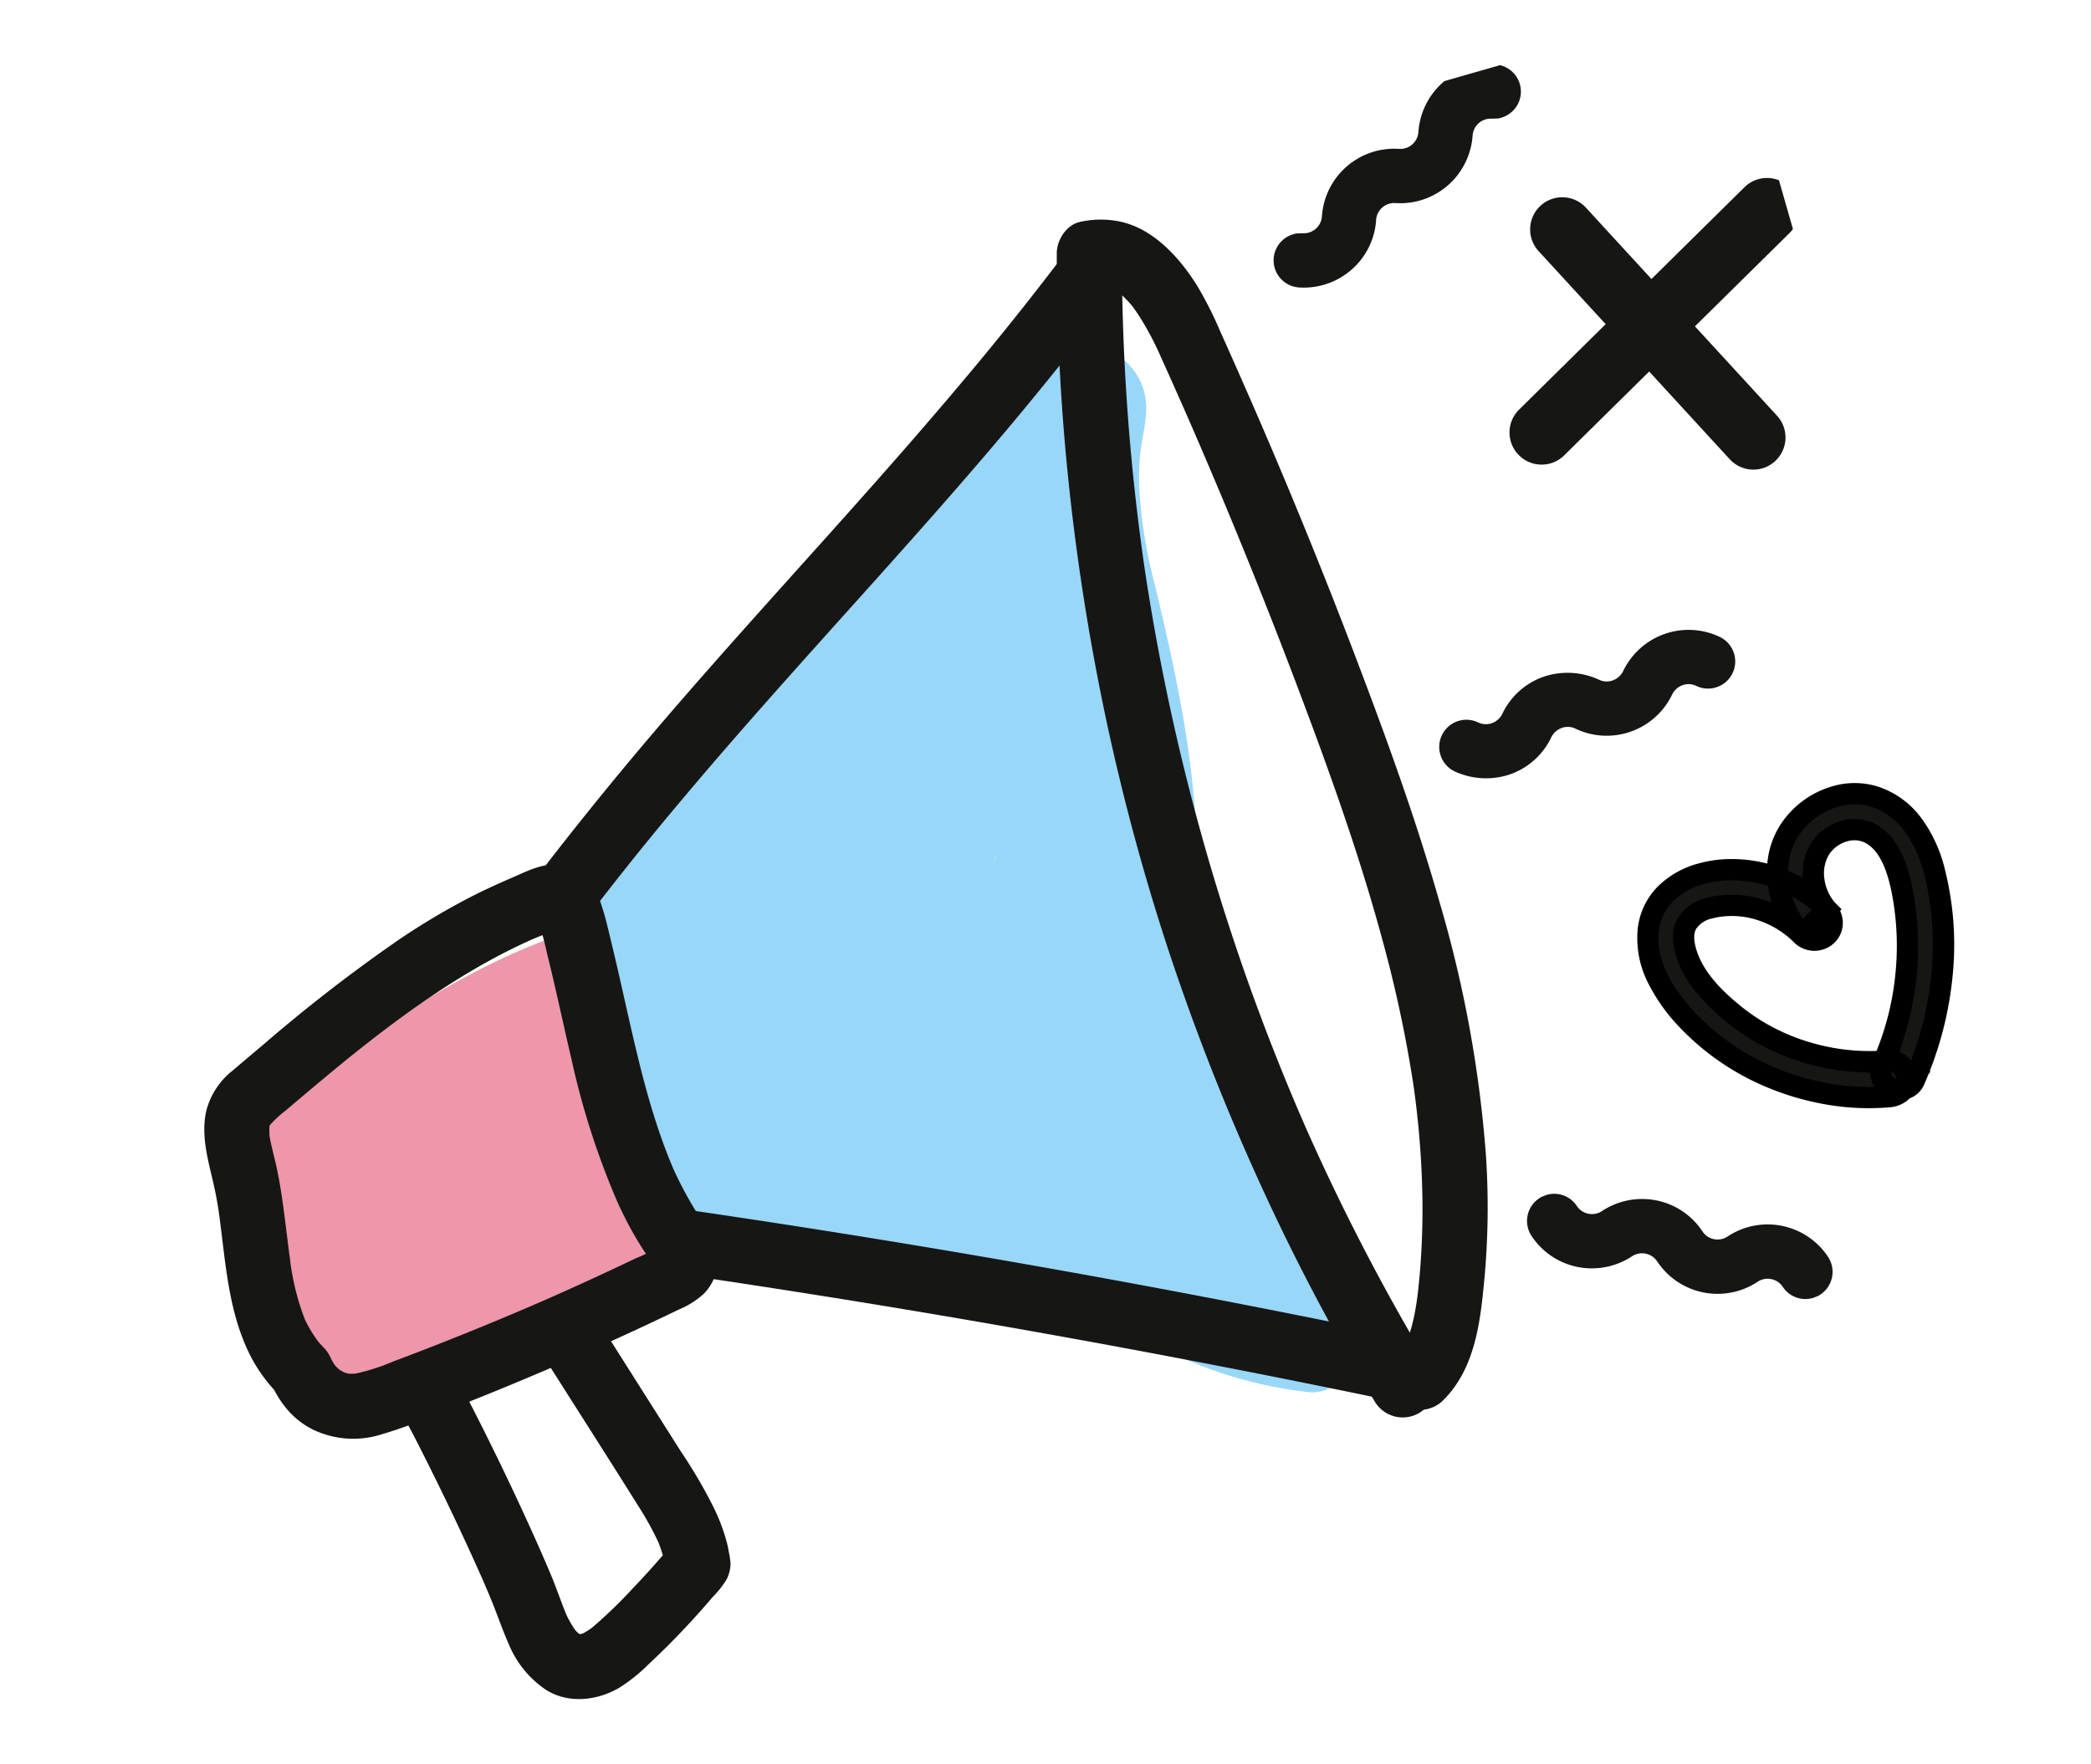 <?xml version="1.0" encoding="UTF-8"?>
<svg xmlns="http://www.w3.org/2000/svg" xmlns:xlink="http://www.w3.org/1999/xlink" width="393.487" height="331.904" viewBox="0 0 393.487 331.904">
  <defs>
    <clipPath id="a">
      <rect width="338.14" height="248.32" fill="none"></rect>
    </clipPath>
  </defs>
  <g transform="translate(-5310.512 800)">
    <g transform="translate(5310.512 -706.796) rotate(-16)">
      <g clip-path="url(#a)">
        <path d="M25.4,6.291a25.628,25.628,0,0,1-4.964,12.591c-3.284,4.626,2.133,10.6,7.1,9.242,8.179-2.243,13.447-9.218,14.188-17.517.4-4.534-4.324-6.575-7.964-6.067a34.538,34.538,0,0,0-17.055,7.825c-5.487,4.45,1.923,14.21,7.624,9.881,2.48-1.883,6.73-5.554,9.673-4.849a4.263,4.263,0,0,1,1.292.578c.506.266.183.7.222.27.047-.506-.5.849-.54.933-.51,1.1-1.1,2.159-1.6,3.267-4.333,9.606-5.5,20.02-5.988,30.449C26.919,62.961,26.64,73,25.149,82.987A205.872,205.872,0,0,1,18,114.109q-2.6,8.294-5.889,16.35c-1.047,2.56-2.132,5.125-3.358,7.6-.433.876-1.13,1.722-1.507,2.612-.415.977-1.218.451.682.708-3.363-.455-6.754.808-7.739,4.394-.806,2.931,1,7.281,4.394,7.739,6.5.879,11.319-2.367,14.458-7.986,3.053-5.466,5.264-11.615,7.452-17.47a206.017,206.017,0,0,0,9.982-36.747c2.192-12.582,2.9-25.157,3.472-37.886a91.913,91.913,0,0,1,2.1-17.735,43.082,43.082,0,0,1,2.415-7.374c1.443-3.23,3.343-6.13,3.535-9.775.346-6.577-4.876-11.914-11.026-13.361-7.1-1.669-13.538,2.063-18.987,6.2q3.812,4.94,7.624,9.882a22.918,22.918,0,0,1,11.5-4.591l-7.964-6.066a6.552,6.552,0,0,1-4.95,5.384l7.1,9.243A38.127,38.127,0,0,0,37.986,6.291C38.292,2.9,34.875,0,31.694,0,28.037,0,25.711,2.893,25.4,6.291" transform="translate(164.328 22.428)" fill="#99d7f8"></path>
        <path d="M29.472,71.593q.7-.689,1.455-1.328l-1.958,1.48a14.826,14.826,0,0,1,2.89-1.879c.569-.325,3.867-1.841,1.028-.645-2.939,1.238,1.06-.256,1.651-.426L17.7,39.877C2.491,53.54.191,75.214.977,94.45c.275,6.724.672,13.732,4.378,19.59,4.007,6.334,10.594,9.875,16.862,13.567q13.6,8.008,27.544,15.4,16.008,8.485,32.44,16.134c7.9,3.687,16.737,2.77,22.319-4.456s4.2-15.955-1.352-22.717c-2.1-2.56,2.419,3.506.166.1q-.771-1.165-1.454-2.383a10.909,10.909,0,0,1-1.472-2.887l1.009,2.434q-.35-.858-.664-1.731a58.513,58.513,0,0,1-2.781-11.888l.618,4.6c-1.968-15.874.289-32.173,1.45-48.03q2.014-27.479,4.026-54.959c.963-13.144-15.4-21.5-26.033-14.939L42.938,23.936c-7.757,4.786-15.888,9.473-18.464,18.943-1.78,6.547-.051,12.784,2.868,18.65.168.337,1.056,1.526.98,1.874.045-.206-1.373-3.915-.639-1.508a33.116,33.116,0,0,1,1.074,4.5l-.618-4.6A42.217,42.217,0,0,1,28,72.127l.618-4.6C27.148,78.4,23.627,89.3,24.8,100.364c.634,5.978,1.882,11.509,6.4,15.922a19.611,19.611,0,0,0,19.005,4.794c7.919-2.309,12.63-9.01,15.734-16.161,3.861-8.9,5.86-18.065,8.443-27.362.51-1.833,1.056-3.657,1.683-5.453.351-1.006.77-1.984,1.131-2.985-1.979,5.5-.785,1.894-.1.578.358-.685.738-1.362,1.14-2.021.884-1.449,3.23-3.556-.5.349.713-.745,1.33-1.572,2.067-2.3.99-.98,4.163-3.322-.477.142,3.745-2.8,6.661-5.658,7.951-10.34,1.14-4.142.626-9.656-1.745-13.332-4.612-7.153-15.914-12-23.671-6.207-5.919,4.418-10.908,9.308-14.456,15.9A81.6,81.6,0,0,0,40.8,69.155c-1.316,4.852-2.382,9.77-3.781,14.6-.387,1.334-.8,2.661-1.245,3.975-.282.825-1.879,4.832-.588,1.788s-.463.89-.853,1.631c-.25.475-.561.936-.784,1.423q-1,1.586.4-.346a10.763,10.763,0,0,1,6.3-4.344h9.2c10.145,1.722,10.337,14.741,9.343,7.884l.618,4.6A45.764,45.764,0,0,1,59.6,89.688q-.31,2.3-.618,4.6c1.156-8.531,3.383-16.88,3.953-25.5a47.257,47.257,0,0,0-1.238-13.859,42.731,42.731,0,0,0-3.083-8.121,11.349,11.349,0,0,0-1.391-2.743l.879,2.215a6.748,6.748,0,0,1-.422-1.977q.309,2.3.618,4.6.028-.507.058-1.015l-.618,4.6a8.986,8.986,0,0,1-2.05,3.638q-1.617,1.893-.237.475c-3.363,3.169-1.972,1.509-.641.668,1.852-1.17,3.73-2.3,5.6-3.452L72.1,46.6,95.5,32.164,69.462,17.225q-2.7,36.84-5.4,73.682c-.713,9.764-1.267,19.557-.078,29.307.719,5.9,1.586,11.777,3.722,17.357A64.675,64.675,0,0,0,78.7,156.435l20.966-27.173q-19.067-8.9-37.592-18.892-9-4.864-17.849-9.989-4.552-2.636-9.064-5.34c-.788-.472-1.565-.973-2.363-1.427-1.979-1.126.52.461,1.059.938-1.7-1.507.487.575.86,1.167,1.973,3.129.966,2.317.637.3q.31,2.3.618,4.6A107.863,107.863,0,0,1,36.1,75.849l-.618,4.6A60.965,60.965,0,0,1,36.6,74.336c.275-1.127.586-2.246.946-3.35.206-.632,1.647-4.265.338-1.146-1.3,3.1.277-.407.6-1q.715-1.3,1.551-2.529c2.172-3.189-2.572,2.681-.344.477.829-.82,1.611-1.664,2.481-2.445,5.461-4.9,6.678-14.8,2.705-20.966-4.135-6.413-11.949-10.134-19.538-7.951A49.16,49.16,0,0,0,5,47.125c-6.592,6.23-6.753,18.269,0,24.468a17.657,17.657,0,0,0,24.468,0" transform="translate(81.884 50.946)" fill="#99d7f8"></path>
        <path d="M43.214,24.26c-1.2,1.595,1.241-1.122,1.535-1.4q1.354-1.15.151-.123.778-.526,1.6-.983t1.675-.843q-1.5.657.188.044c.447-.088,4.162-.688,1.881-.48L40.382,7.535c-4.594,11.607-7.892,22.921-8.41,35.489-.486,11.8.195,23.7.438,35.5.477,23.139.006,46.54,2.054,69.606,1.149,12.939,3.324,25.851,8.314,37.905l12.576-12.576c2.2.914-.65-.328-1.079-.535q-1.346-.649-2.661-1.361-2.246-1.222-4.391-2.62c-.952-.621-1.868-1.289-2.8-1.935-1.778-1.228,1.184,1.033-.631-.479-1.31-1.092-2.6-2.2-3.846-3.368q-2.172-2.05-4.164-4.281-.853-.956-1.673-1.942c-.474-.569-1.588-2.034-.525-.612a75.447,75.447,0,0,1-6.2-9.738c-.874-1.642-1.641-3.324-2.43-5.007,1,2.135-.16-.431-.273-.724q-.539-1.4-1.017-2.816a71.075,71.075,0,0,1-2.73-10.75c-.466-2.711.028,1.031-.18-1.078-.083-.848-.178-1.694-.243-2.544q-.21-2.76-.188-5.531t.282-5.531c.089-.929.35-2.483.053-.673.186-1.128.381-2.251.607-3.372,1.055-5.227-1.5-11.292-7.141-12.576-5.09-1.159-11.444,1.535-12.575,7.14a80.7,80.7,0,0,0,48.374,90.049c6.845,2.84,15.408-5.735,12.576-12.576a98.3,98.3,0,0,1-4.855-15.1c-.585-2.489-1.083-5-1.51-7.518-.214-1.264-.415-2.531-.589-3.8.064.474.187,1.585-.061-.558-.085-.73-.169-1.461-.248-2.192-1.144-10.711-1.314-21.5-1.537-32.257-.482-23.387-1.405-46.814-1.388-70.2,0-3.168.077-6.338.316-9.5a42.546,42.546,0,0,1,1.16-7.8A128.246,128.246,0,0,1,60.1,12.971C62.426,7.089,56.424-.534,50.24.029A33.39,33.39,0,0,0,25.559,13.94c-3.222,4.295-.832,11.61,3.667,13.988,5.369,2.836,10.549.916,13.988-3.668" transform="translate(140.17 36.888)" fill="#99d7f8"></path>
        <path d="M2.965,61.014c-6.507-10.11-.344-21.285.113-33.84.1-2.765.3-5.8,1.972-7.788a9.675,9.675,0,0,1,4.237-2.533C29.59,9.155,50.183,1.39,71.534.027a3.636,3.636,0,0,1,2.854.651c.917.869.992,2.424.971,3.787C75.082,22.478,71,41.545,77.719,57.831a4.829,4.829,0,0,1,.559,2.841c-.354,1.529-2.009,2.007-3.377,2.21Q46.41,67.091,17.7,68.89c-2.99.187-6.063.343-8.9-.749a9.073,9.073,0,0,1-5.834-7.126" transform="translate(6.238 108.573)" fill="#ee97aa"></path>
        <path d="M16.522,11.27a10.57,10.57,0,0,1,8.132-.38,6.417,6.417,0,0,0,8.215-3.861A10.65,10.65,0,0,1,46.483.631,2.109,2.109,0,1,1,45.052,4.6a6.417,6.417,0,0,0-8.215,3.861,10.65,10.65,0,0,1-13.615,6.4,6.418,6.418,0,0,0-8.215,3.861,10.567,10.567,0,0,1-5.482,6.018,10.565,10.565,0,0,1-8.132.38A2.109,2.109,0,1,1,2.825,21.15a6.419,6.419,0,0,0,8.215-3.861,10.566,10.566,0,0,1,5.482-6.019" transform="translate(245.379 1.838)" fill="#171717"></path>
        <path d="M42.886-3a13.57,13.57,0,0,1,4.615.809,5.11,5.11,0,0,1-1.734,9.916h-.524l-1.207-.3A3.417,3.417,0,0,0,39.66,9.477,13.682,13.682,0,0,1,26.82,18.49a13.571,13.571,0,0,1-4.615-.809,3.418,3.418,0,0,0-4.375,2.056A13.548,13.548,0,0,1,10.8,27.454a13.618,13.618,0,0,1-10.426.487,5.109,5.109,0,0,1,1.733-9.916h.525l1.209.3a3.419,3.419,0,0,0,4.375-2.056,13.637,13.637,0,0,1,17.453-8.2,3.417,3.417,0,0,0,4.375-2.056A13.681,13.681,0,0,1,42.886-3Z" transform="translate(245.379 1.838)" fill="#161615"></path>
        <path d="M19.886,1.478a10.571,10.571,0,0,1,7.7,2.653,6.374,6.374,0,0,0,4.644,1.6,6.377,6.377,0,0,0,4.415-2.151,10.65,10.65,0,0,1,15.015-.914,2.109,2.109,0,0,1-2.8,3.159,6.418,6.418,0,0,0-9.06.551,10.649,10.649,0,0,1-15.015.913,6.418,6.418,0,0,0-9.06.551A10.636,10.636,0,0,1,.711,8.753,2.109,2.109,0,1,1,3.507,5.6a6.418,6.418,0,0,0,9.06-.551,10.567,10.567,0,0,1,7.319-3.566" transform="translate(250.096 114.402)" fill="#171717"></path>
        <path d="M44.614-3A13.615,13.615,0,0,1,53.647.421a5.109,5.109,0,0,1-6.773,7.652,3.359,3.359,0,0,0-2.257-.86,3.519,3.519,0,0,0-2.569,1.153,13.65,13.65,0,0,1-10.216,4.592A13.615,13.615,0,0,1,22.8,9.536a3.358,3.358,0,0,0-2.257-.859A3.519,3.519,0,0,0,17.972,9.83,13.552,13.552,0,0,1,8.59,14.4,14.112,14.112,0,0,1-1.278,11,5.109,5.109,0,0,1,5.5,3.348a3.357,3.357,0,0,0,2.256.86,3.518,3.518,0,0,0,2.57-1.152A13.547,13.547,0,0,1,19.7-1.516a14.116,14.116,0,0,1,9.867,3.4,3.357,3.357,0,0,0,2.257.86A3.518,3.518,0,0,0,34.4,1.593,13.652,13.652,0,0,1,44.614-3Z" transform="translate(250.096 114.402)" fill="#161615"></path>
        <path d="M20.286,6.363A10.569,10.569,0,0,1,25.524,12.6a6.417,6.417,0,0,0,8.054,4.185,10.65,10.65,0,0,1,13.349,6.936A2.109,2.109,0,1,1,42.9,24.988,6.417,6.417,0,0,0,34.85,20.8,10.65,10.65,0,0,1,21.5,13.867a6.418,6.418,0,0,0-8.054-4.185,10.567,10.567,0,0,1-8.111-.7A10.569,10.569,0,0,1,.1,2.746,2.109,2.109,0,1,1,4.121,1.474a6.374,6.374,0,0,0,3.161,3.76,6.375,6.375,0,0,0,4.894.425,10.568,10.568,0,0,1,8.11.7" transform="translate(241.391 209.771)" fill="#171717"></path>
        <path d="M2.11-3A5.091,5.091,0,0,1,6.981.569a3.4,3.4,0,0,0,1.684,2,3.385,3.385,0,0,0,2.606.226,13.713,13.713,0,0,1,10.4.9,13.549,13.549,0,0,1,6.715,7.99,3.417,3.417,0,0,0,4.288,2.229,13.634,13.634,0,0,1,17.114,8.892,5.116,5.116,0,0,1-3.33,6.412l-.442.14-1.1.1a5.092,5.092,0,0,1-4.872-3.568,3.417,3.417,0,0,0-4.289-2.231,13.633,13.633,0,0,1-17.114-8.892,3.418,3.418,0,0,0-4.29-2.229,13.715,13.715,0,0,1-10.4-.9A13.55,13.55,0,0,1-2.762,3.65a5.076,5.076,0,0,1,.338-3.9A5.076,5.076,0,0,1,.57-2.762L1.011-2.9Z" transform="translate(241.391 209.771)" fill="#161615"></path>
        <path d="M37.863,50.595A40.941,40.941,0,0,1,12.127,33.981c-2.722-3.93-5.275-8.571-5.338-13.473-.024-1.914.3-3.927,1.686-5.254,1.68-1.606,4.252-1.741,6.456-1.464a18.581,18.581,0,0,1,13.712,9.6,3.374,3.374,0,1,0,5.825-3.405c-1.663-3.6-1.16-8.393,1.787-11.177,2.544-2.4,7.09-2.911,9.8-.512,3.238,2.87,3.329,8.014,3.037,11.992A54.14,54.14,0,0,1,45.571,35.5,54.137,54.137,0,0,1,36.63,50.736a3.467,3.467,0,0,0,0,4.77,3.4,3.4,0,0,0,4.77,0c8.542-10.26,14.206-23.471,14.518-36.936.143-6.17-1.5-12.819-6.889-16.456-5.164-3.482-12.416-2.43-17.024,1.46-5.747,4.851-6.359,13.335-3.362,19.815l5.825-3.405A25.414,25.414,0,0,0,18.921,7.747C11.946,5.882,3.887,7.383,1,14.733-1.3,20.606.724,27.341,3.471,32.678A46.226,46.226,0,0,0,15.9,47.666,47.2,47.2,0,0,0,36.069,57.1a3.462,3.462,0,0,0,4.15-2.356,3.4,3.4,0,0,0-2.356-4.149" transform="translate(274.502 149.681)" fill="#161615"></path>
        <path d="M36.854,59.175h0a6.143,6.143,0,0,1-1.165-.112A46.986,46.986,0,0,1,24.566,55.4a51.815,51.815,0,0,1-9.907-6.162A48.2,48.2,0,0,1,1.693,33.593a33.87,33.87,0,0,1-3.318-9.328A18.633,18.633,0,0,1-.86,14,13.339,13.339,0,0,1,5.085,7.077a17.112,17.112,0,0,1,8.428-2.06,22.966,22.966,0,0,1,5.925.8,26.6,26.6,0,0,1,6.648,2.792,16.032,16.032,0,0,1,4.63-6.561A17.49,17.49,0,0,1,41.835-2,14.784,14.784,0,0,1,50.148.456,16.583,16.583,0,0,1,56.426,8.7a26.8,26.8,0,0,1,1.491,9.917A58.09,58.09,0,0,1,53.6,38.986a66.517,66.517,0,0,1-8.937,15.637l.229.006-.548.407q-.689.885-1.409,1.749a4.83,4.83,0,0,1-3.28,1.674A5.781,5.781,0,0,1,36.854,59.175ZM13.513,9.018a13.125,13.125,0,0,0-6.456,1.54,9.434,9.434,0,0,0-4.193,4.906c-2.146,5.47.113,11.882,2.386,16.3A44.176,44.176,0,0,0,17.136,46.1a47.81,47.81,0,0,0,9.14,5.687,43.5,43.5,0,0,0,7.57,2.761,5.386,5.386,0,0,1,.024-2.763l-.575-.126.084-.1a43.315,43.315,0,0,1-11.5-5.361A41.556,41.556,0,0,1,10.483,35.12a39.863,39.863,0,0,1-3.855-6.712A20.178,20.178,0,0,1,4.79,20.533c-.038-3.008.716-5.208,2.3-6.726a8.516,8.516,0,0,1,6.112-2.133,15.932,15.932,0,0,1,1.975.13,19.682,19.682,0,0,1,8.906,3.522q.4.287.794.594a19.874,19.874,0,0,1,.172-3.245,22.733,22.733,0,0,0-6.648-3A18.967,18.967,0,0,0,13.513,9.018ZM37.776,52.7a1.25,1.25,0,0,0,.268,1.395,1.085,1.085,0,0,0,.232.172q.008-.025.015-.05a1.6,1.6,0,0,0-.221-1.181A1.29,1.29,0,0,0,37.776,52.7Zm2.435-3.175a5.246,5.246,0,0,1,1.256,1.4,5.668,5.668,0,0,1,.4.771,62.464,62.464,0,0,0,8.023-14.2,54.107,54.107,0,0,0,4.028-18.97,23.168,23.168,0,0,0-1.245-8.439,12.669,12.669,0,0,0-4.762-6.312A10.8,10.8,0,0,0,41.835,2,13.43,13.43,0,0,0,33.3,5.1a12.224,12.224,0,0,0-3.8,5.879,27.727,27.727,0,0,1,2.285,2.082,10.88,10.88,0,0,1,3.1-5.71A9.931,9.931,0,0,1,41.657,4.73,8.582,8.582,0,0,1,47.378,6.8c3.961,3.509,4.012,9.462,3.706,13.635a55.982,55.982,0,0,1-3.645,15.781A56.257,56.257,0,0,1,40.42,49.119l.1.022ZM13.205,15.675A4.725,4.725,0,0,0,9.857,16.7c-.742.709-1.091,1.947-1.068,3.784.06,4.717,2.872,9.313,4.982,12.36a37.575,37.575,0,0,0,10.3,10.008,39.3,39.3,0,0,0,12.06,5.312A52.344,52.344,0,0,0,43.7,34.789,51.994,51.994,0,0,0,47.095,20.14c.244-3.325.264-8.015-2.369-10.348A4.6,4.6,0,0,0,41.657,8.73a5.977,5.977,0,0,0-4.028,1.531,7,7,0,0,0-2.016,4.114,8.6,8.6,0,0,0,.644,4.712l.9,1.643-.343.2a5.7,5.7,0,0,1-.075,2.054,5.17,5.17,0,0,1-2.47,3.342,5.426,5.426,0,0,1-7.38-1.977h0a17.29,17.29,0,0,0-5.12-5.762,15.671,15.671,0,0,0-7.087-2.813A11.93,11.93,0,0,0,13.205,15.675Zm15.678.142a17.42,17.42,0,0,0,.779,4.66l2.045-1.2A23.39,23.39,0,0,0,28.883,15.817Z" transform="translate(274.502 149.681)"></path>
        <path d="M23.781,53.6a6.047,6.047,0,0,1-5.413-3.344L-5.409,2.7A6.047,6.047,0,0,1-2.7-5.409,6.047,6.047,0,0,1,5.409-2.7L29.185,44.848a6.049,6.049,0,0,1-5.4,8.753Z" transform="translate(296.393 32.935)" fill="#161615"></path>
        <path d="M.005,34.58a6.046,6.046,0,0,1-5.314-3.153,6.047,6.047,0,0,1,2.413-8.2L49.413-5.309a6.047,6.047,0,0,1,8.2,2.413,6.047,6.047,0,0,1-2.413,8.2L2.9,33.84A6.02,6.02,0,0,1,.005,34.58Z" transform="translate(282.127 40.068)" fill="#161615"></path>
        <path d="M26.054,225.485a410.966,410.966,0,0,1-10.331-51.572l.219,1.629a416.27,416.27,0,0,1-2.525-86.369q.914-12.2,2.544-24.33-.109.814-.219,1.629a411.725,411.725,0,0,1,8.83-45.8q1.637-6.48,3.488-12.9l-5.909,4.5c.275.021.546.049.819.086l-1.629-.219a12.587,12.587,0,0,1,2.03.521c.986.332-1.383-.684-.529-.209.3.165.595.318.882.5.507.321,1.2,1.133-.209-.216.184.176.395.332.582.5.518.48.952,1.018,1.422,1.539-1.473-1.635-.061-.018.283.544s.656,1.136.947,1.723c.17.343.326.692.485,1.04.435.949-.628-1.588-.064-.118q.369.964.678,1.949A55.3,55.3,0,0,1,29.7,28.6q.951,6.478,1.824,12.967-.109-.814-.219-1.63,3.659,27.256,5.939,54.67c1.411,17.007,2.564,34.075,2.3,51.151a241.072,241.072,0,0,1-1.97,28.112l.219-1.629a171.554,171.554,0,0,1-4.525,22.564q-1.514,5.5-3.455,10.876-.977,2.693-2.067,5.343a7.488,7.488,0,0,0-.3.732c-.021-.026.612-1.425.153-.368-.135.311-.27.623-.408.933-.371.835-.759,1.663-1.175,2.477s-.856,1.615-1.336,2.393q-.357.579-.742,1.14c-.128.185-.262.367-.392.55-.5.7.311-.306.341-.441-.067.295-.665.781-.879,1.007-.341.363-.7.712-1.072,1.042-1,.89,1.066-.718-.063.071a15.065,15.065,0,0,1-1.282.794,6.128,6.128,0,1,0,6.186,10.582c7.411-4.142,10.74-12.355,13.674-19.856a147.171,147.171,0,0,0,6.7-22.416,229.05,229.05,0,0,0,4.689-48.1c.029-16.259-1.116-32.5-2.486-48.7q-2.189-25.877-5.62-51.632-.944-7.089-1.964-14.166a70.677,70.677,0,0,0-1.8-9.424c-1.79-6.233-5.186-13.147-11.4-16A17.928,17.928,0,0,0,22.151.014c-2.674-.21-5.206,2.056-5.909,4.5A409.144,409.144,0,0,0,6.406,47.164,429.925,429.925,0,0,0,.971,91.839a416.909,416.909,0,0,0-.689,43.771,430.444,430.444,0,0,0,4.074,44.82,407.964,407.964,0,0,0,8.477,42.942q.683,2.69,1.4,5.371a6.129,6.129,0,0,0,11.818-3.258" transform="translate(187.46 6.557)" fill="#161615"></path>
        <path d="M9.207,95.936q12.181-9.095,24.824-17.544c8.15-5.477,16.408-10.791,24.707-16.039C66.89,57.2,75.08,52.105,83.24,46.964c8.284-5.219,16.536-10.488,24.688-15.909q12.583-8.367,24.785-17.286,1.6-1.174,3.182-2.359a6.691,6.691,0,0,0,2.816-3.662,6.262,6.262,0,0,0-.618-4.722A6.188,6.188,0,0,0,134.432.209a5.958,5.958,0,0,0-4.722.618q-12.181,9.094-24.824,17.544c-8.15,5.477-16.408,10.791-24.707,16.039-8.151,5.154-16.341,10.248-24.5,15.389-8.284,5.219-16.536,10.488-24.688,15.909Q18.406,74.076,6.2,83q-1.6,1.174-3.182,2.359A6.688,6.688,0,0,0,.206,89.017a6.261,6.261,0,0,0,.618,4.721,6.186,6.186,0,0,0,3.662,2.816,5.956,5.956,0,0,0,4.722-.618" transform="translate(74.343 11.492)" fill="#161615"></path>
        <path d="M3.05,11.4q23.838,10.767,47.418,22.09Q74.02,44.805,97.3,56.661q13.163,6.7,26.237,13.572a6.46,6.46,0,0,0,4.722.618,6.248,6.248,0,0,0,3.662-2.816,6.128,6.128,0,0,0-2.2-8.384Q106.4,47.4,82.8,35.68,59.447,24.089,35.827,13.043,22.571,6.845,9.235.823A6.643,6.643,0,0,0,4.514.205,6.248,6.248,0,0,0,.852,3.021,6.188,6.188,0,0,0,.234,7.743,5.966,5.966,0,0,0,3.05,11.4" transform="translate(78.226 164.159)" fill="#161615"></path>
        <path d="M14.326,75.743q-.534-1-.981-2.044l.618,1.463a25.7,25.7,0,0,1-1.7-6.281l.219,1.629A46.538,46.538,0,0,1,12.8,58.259l-.219,1.629c.6-4.472,1.4-8.914,2-13.389.276-2.092.506-4.189.627-6.3.116-2.014.113-4.031.375-6.034L15.358,35.8a14.4,14.4,0,0,1,.9-3.53l-.618,1.464a8.433,8.433,0,0,1,.922-1.6l-.958,1.24a7.725,7.725,0,0,1,1.226-1.221l-1.24.958a21.672,21.672,0,0,1,4.192-2.188q2.541-1.147,5.085-2.286c3.392-1.516,6.792-3.009,10.215-4.454l-1.464.618c10.134-4.269,20.5-8.131,31.252-10.521q4.483-1,9.035-1.618l-1.629.219c1.164-.154,2.329-.29,3.5-.4a16.307,16.307,0,0,1,3.123-.157L77.273,12.1a3.6,3.6,0,0,1,.828.229l-1.464-.618a2.182,2.182,0,0,1,.38.226l-1.24-.958a3.284,3.284,0,0,1,.472.473l-.958-1.24a4.158,4.158,0,0,1,.4.711L75.07,9.458a6.774,6.774,0,0,1,.365,1.515l-.219-1.629a46.62,46.62,0,0,1-.022,6.587c-.076,2.245-.182,4.488-.3,6.731-.244,4.6-.544,9.2-.765,13.8a147.237,147.237,0,0,0,.878,28.047,70.725,70.725,0,0,0,1.368,7.072q.449,1.8,1.006,3.577a27.111,27.111,0,0,1,1.072,3.571L78.233,77.1a5.465,5.465,0,0,1,.027,1.059l.219-1.629a4.181,4.181,0,0,1-.221.867l.618-1.463a3.558,3.558,0,0,1-.387.653l.958-1.24a3.78,3.78,0,0,1-.519.5l1.24-.958a4.692,4.692,0,0,1-.774.445l1.463-.618a25.046,25.046,0,0,1-5.394,1.1q-3.208.542-6.422,1.048-6.495,1.024-13.011,1.9l1.629-.219Q42.04,80.644,26.323,81.892a40.193,40.193,0,0,1-8.28.2l1.629.219a12.517,12.517,0,0,1-2.916-.785l1.464.618a10.077,10.077,0,0,1-1.949-1.132l1.24.958a11.19,11.19,0,0,1-1.942-1.932l.958,1.24a11.707,11.707,0,0,1-1.364-2.311l.618,1.464a11.621,11.621,0,0,1-.81-2.98l.219,1.629-.028-.247A6.66,6.66,0,0,0,13.367,74.5a6.127,6.127,0,0,0-8.666,0,5.93,5.93,0,0,0-1.795,4.333,19.25,19.25,0,0,0,1.916,6.839,15.384,15.384,0,0,0,3.232,4.3,17.5,17.5,0,0,0,11.617,4.515,87.2,87.2,0,0,0,10.554-.662q5.482-.472,10.952-1.047,11.625-1.223,23.2-2.9,5.463-.783,10.911-1.671,2.689-.438,5.374-.9a15.987,15.987,0,0,0,5.24-1.543A9.15,9.15,0,0,0,90.535,77.9c.03-2.388-.9-4.522-1.572-6.756a69.246,69.246,0,0,1-2.251-10.687q.11.815.219,1.629c-1.287-9.8-.889-19.723-.343-29.561.276-4.971.6-9.939.8-14.914.1-2.427.259-4.89.157-7.319A14.111,14.111,0,0,0,86.27,4.736,8.514,8.514,0,0,0,81.056.4C78.5-.414,75.435.217,72.84.549c-2.972.38-5.93.823-8.868,1.412a133.8,133.8,0,0,0-14.6,3.851,298.506,298.506,0,0,0-30.15,12q-3.536,1.577-7.062,3.176a14.128,14.128,0,0,0-6.747,5.835c-2.7,4.9-2.159,10.626-2.67,16-.116,1.227-.262,2.45-.425,3.672l.219-1.629C1.239,54.5-1.251,64.188.751,73.906a30.122,30.122,0,0,0,2.993,8.022,6.179,6.179,0,0,0,8.383,2.2,6.261,6.261,0,0,0,2.2-8.384" transform="translate(0 95.174)" fill="#161615"></path>
        <path d="M.2,8.273c1,3.987,1.768,8.039,2.523,12.079Q4.2,28.244,5.436,36.18q.68,4.337,1.275,8.688l-.219-1.629c.287,2.133.556,4.27.768,6.412.259,2.607.393,5.21.762,7.808a19.108,19.108,0,0,0,4.156,9.811c3.272,3.893,8.708,4.852,13.451,3.675a30.641,30.641,0,0,0,6.387-2.636q2.637-1.342,5.219-2.786,5.162-2.886,10.091-6.166a18.954,18.954,0,0,0,3.388-2.415,6.723,6.723,0,0,0,1.576-2.7,13.747,13.747,0,0,0,.3-2.2c.055-.479.1-.958.125-1.439a35.66,35.66,0,0,0-.558-7.384A92.153,92.153,0,0,0,49.167,31.5L41.24,4.5A6.387,6.387,0,0,0,38.424.841,6.258,6.258,0,0,0,33.7.223,6.229,6.229,0,0,0,29.423,7.76c3.036,10.341,6.128,20.668,9.106,31.025a59.952,59.952,0,0,1,1.932,8.545q-.109-.814-.219-1.629a26.225,26.225,0,0,1,.054,6.621l.219-1.629c-.013.1-.027.192-.041.287l2.816-3.662q-4.81,3.314-9.858,6.262a91.124,91.124,0,0,1-10.205,5.377l1.463-.618a14.833,14.833,0,0,1-3.623,1.032l1.629-.219a8.85,8.85,0,0,1-2.077-.01l1.629.219a7.427,7.427,0,0,1-1.635-.461l1.464.618a7.124,7.124,0,0,1-1.438-.855l1.24.958a7.741,7.741,0,0,1-1.15-1.161l.958,1.24a10.123,10.123,0,0,1-1.222-2.1l.618,1.464A19.343,19.343,0,0,1,19.84,54.2l.219,1.629c-.378-2.837-.469-5.712-.8-8.557-.444-3.81-.98-7.612-1.551-11.4q-1.655-10.994-3.768-21.916c-.582-2.99-1.179-5.983-1.923-8.938A6.19,6.19,0,0,0,4.477.735,6.25,6.25,0,0,0,.2,8.273" transform="translate(24.439 176.905)" fill="#161615"></path>
      </g>
    </g>
  </g>
</svg>

